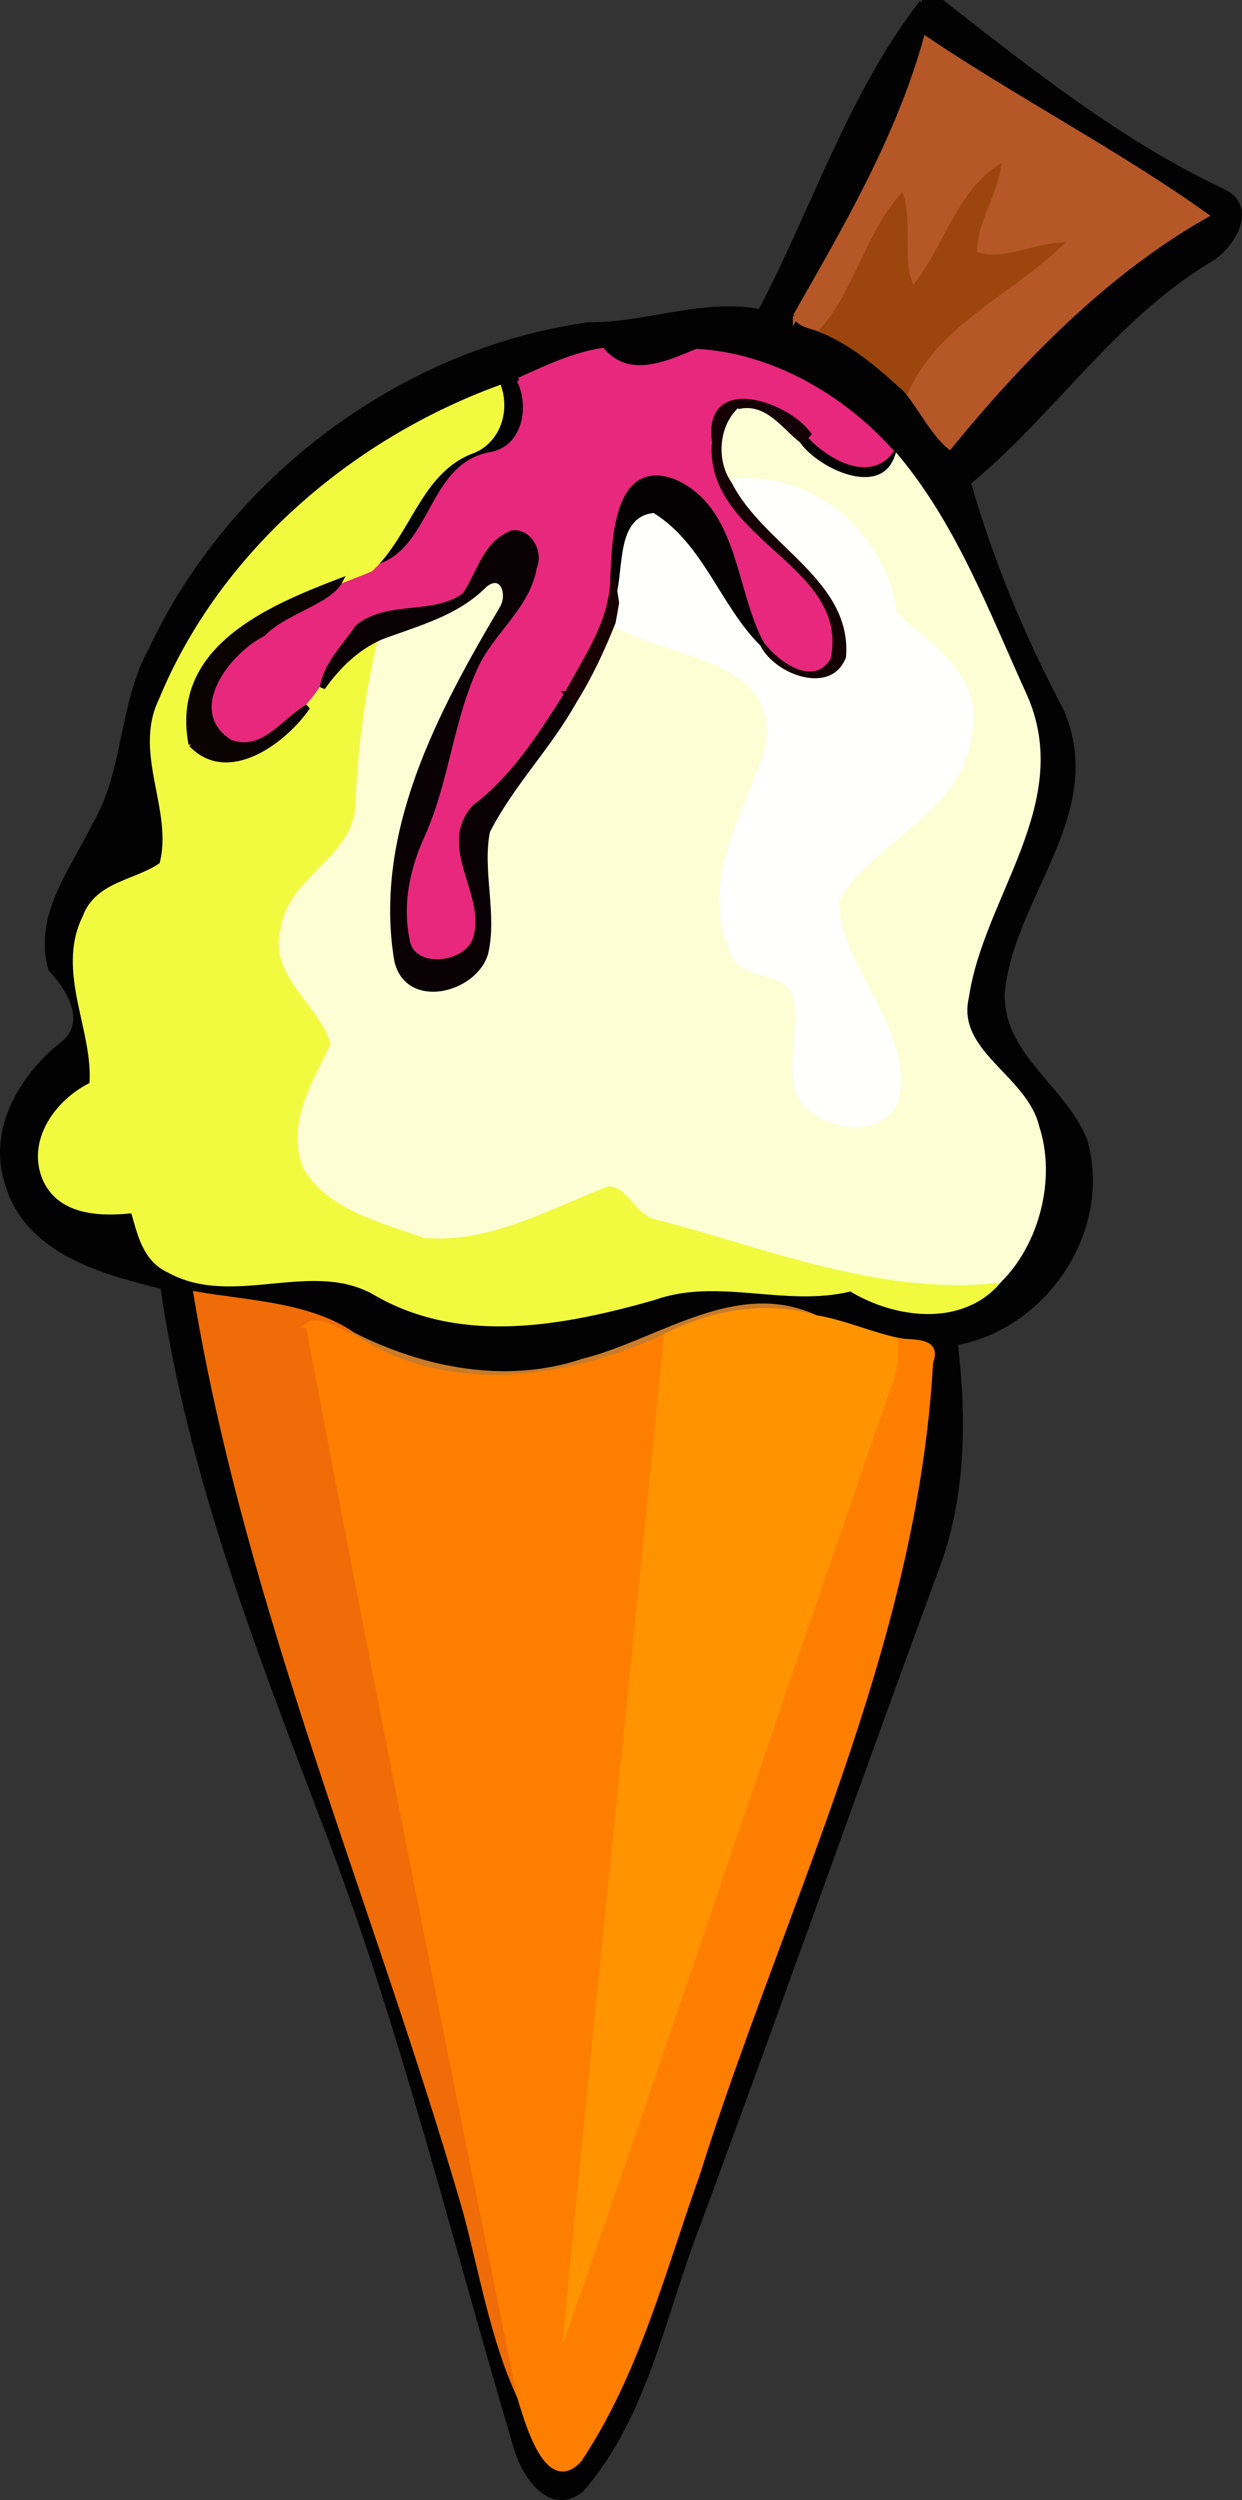 <?xml version="1.0" encoding="UTF-8" standalone="no"?>
<!-- Created with Inkscape (http://www.inkscape.org/) -->

<svg
   xmlns:dc="http://purl.org/dc/elements/1.1/"
   xmlns:cc="http://creativecommons.org/ns#"
   xmlns:rdf="http://www.w3.org/1999/02/22-rdf-syntax-ns#"
   xmlns:svg="http://www.w3.org/2000/svg"
   xmlns="http://www.w3.org/2000/svg"
   xmlns:sodipodi="http://sodipodi.sourceforge.net/DTD/sodipodi-0.dtd"
   xmlns:inkscape="http://www.inkscape.org/namespaces/inkscape"
   width="130.03mm"
   height="261.582mm"
   viewBox="0 0 460.735 926.864"
   id="svg2"
   version="1.1"
   inkscape:version="0.91 r13725"
   sodipodi:docname="Icecream2.svg">
  <rect x="0" y="0" width="460.735" height="926.864" fill="#333333" stroke="none"/>
  <defs
     id="defs4" />
  <sodipodi:namedview
     id="base"
     pagecolor="#ffffff"
     bordercolor="#666666"
     borderopacity="1.0"
     inkscape:pageopacity="0.0"
     inkscape:pageshadow="2"
     inkscape:zoom="0.72286777"
     inkscape:cx="230.36732"
     inkscape:cy="463.43192"
     inkscape:document-units="px"
     inkscape:current-layer="layer1"
     showgrid="false"
     fit-margin-top="0"
     fit-margin-left="0"
     fit-margin-right="0"
     fit-margin-bottom="0"
     inkscape:window-width="1600"
     inkscape:window-height="837"
     inkscape:window-x="-8"
     inkscape:window-y="-8"
     inkscape:window-maximized="1" />
  <g
     inkscape:label="Layer 1"
     inkscape:groupmode="layer"
     id="layer1"
     transform="translate(541.468,703.769)">
    <g
       transform="matrix(1.25,0,0,1.25,-1051.39,-702.769)"
       id="g156212">
      <path
         inkscape:connector-curvature="0"
         style="opacity:1;fill:#020202;stroke:#020202;stroke-width:1.6;stroke-miterlimit:4;stroke-dasharray:none"
         id="path155959"
         d="m 681.53,0 6.01,0 c 26.38,20.56 52.91,41.68 83.38,56.03 9.94,4.72 2.46,16.79 -4.51,20.47 -28.05,16.99 -46.15,45.18 -71.16,65.81 6.75,23.54 16.15,46.09 27.63,67.76 13.12,30.34 -15.16,55.01 -17.58,83.98 -0.27,18.34 18.2,27.76 24.47,43.26 7.74,26.39 -11.68,55.45 -38.38,60.12 2.62,22.8 2.53,46.33 -5.97,67.99 -23.6,64.21 -46.44,128.69 -70.16,192.85 -10.54,26.65 -15.52,57.11 -34.81,79.27 -9.66,7.72 -17.55,-5.35 -19.56,-13.45 C 542.56,662.49 527.38,599.82 504.28,539.73 484.56,488 464.27,435.87 456.32,380.76 c -17.48,-4.29 -39.48,-10.12 -45.76,-29.45 -5.88,-16.11 3.27,-32.14 15.62,-42.14 8.73,-6.36 2.39,-16.73 -3.12,-22.59 -4.5,-15.77 6.48,-29.22 12.95,-42.54 9.56,-16.06 7.8,-35.85 16.85,-52.2 23.79,-50.61 74.27,-88.54 129.81,-96.27 17.22,0.16 33.65,-7.13 50.96,-3.85 15.97,-30.4 26.8,-64.47 47.9,-91.72 m -37.5,93 c 1.43,2.77 5.37,2.88 7.99,4.16 9.55,4.01 17.31,10.84 24.88,17.72 4.33,5.26 8.04,12.8 12.85,16.75 21.54,-26.38 46.73,-51.96 75.93,-68.52 C 739.42,44.42 709.81,29.02 682.76,10.87 674.54,40.24 659.03,66.7 644.03,93 m -81.92,18.94 c 3.92,7.95 1.63,20.12 -8.31,22.08 -18.99,3.08 -16.72,30.15 -35.91,33.94 11.28,-10.45 14.14,-28.27 29.28,-34.72 8.04,-2.51 11.26,-11.39 8.85,-18.92 -43.49,15.97 -82.3,49.24 -100.16,92.53 -7.78,15.85 4.5,32.86 0.15,48.83 -7.37,5.34 -19.14,5.54 -22.79,15.6 -8.02,16.06 3.41,33.68 2.03,49.66 -10.18,4.85 -18.93,16.83 -13.69,28.33 4.68,9.73 16.6,9.97 25.94,8.91 1.96,6.68 3.42,14.46 10.63,17.71 19.25,10.68 42.86,-4.58 61.94,7.09 25.4,14.33 55.32,8.55 81.89,1.02 19.06,-6.84 39.05,2.22 58.49,-2.62 13.2,8.13 33.17,10.69 43.99,-2.51 11.1,-10.89 16.18,-30.13 11.13,-45.4 -3.49,-14.85 -24.79,-21.99 -20.87,-38.65 4.5,-30.26 31.48,-57.93 17.08,-89.62 -11,-24.16 -20.48,-49.59 -37.64,-70.25 -4.74,12.97 -23.77,3.98 -29.4,-4.01 1.08,-0.95 2.12,-1.97 3.1,-3.03 5.42,6.3 17.95,13.83 24.41,5.09 -14.6,-16.2 -35.65,-28.36 -57.58,-29.53 -8.96,3.81 -20.16,8.75 -27.99,-0.27 -8.59,1.33 -16.68,5.2 -24.57,8.74 m -95.94,271.12 c 15.54,93.51 53.7,181.19 79.92,271.88 4.96,18.31 8.1,37.81 16.06,54.97 2.11,6.61 7.97,29.12 17.61,18.86 17.13,-25.6 24.86,-56.14 35.12,-84.88 25.06,-79.51 64.51,-156.18 69.18,-240.71 2.62,-6.68 -5.08,-5.7 -8.85,-6.25 -8.55,-1.68 -16.54,-5.44 -25.14,-6.87 -23.63,-11.01 -46.47,7.25 -69.11,12.91 -22.72,7.59 -47.23,2.76 -68.15,-7.76 -12.85,-8.99 -31.28,-9.51 -46.64,-12.15 z" />
      <path
         inkscape:connector-curvature="0"
         style="opacity:1;fill:#b65727;stroke:#b65727;stroke-width:1.6;stroke-miterlimit:4;stroke-dasharray:none"
         id="path155961"
         d="m 644.03,93 c 15,-26.3 30.51,-52.76 38.73,-82.13 27.05,18.15 56.66,33.55 82.92,52.24 -29.2,16.56 -54.39,42.14 -75.93,68.52 -4.81,-3.95 -8.52,-11.49 -12.85,-16.75 9,-19.8 30.27,-28.78 45.2,-42.89 -8.17,0.55 -17.1,5.59 -24.96,2.54 -0.4,-9.05 5.6,-16.65 6.94,-25.38 -12.12,8.33 -16.07,25.38 -25.24,35.88 -4.29,-7.15 -0.87,-18.81 -3.44,-27.32 -10.02,11.67 -13.4,28.2 -23.38,39.45 -2.62,-1.28 -6.56,-1.39 -7.99,-4.16 z" />
      <path
         inkscape:connector-curvature="0"
         style="opacity:1;fill:#9c460d;stroke:#9c460d;stroke-width:1.6;stroke-miterlimit:4;stroke-dasharray:none"
         id="path155963"
         d="m 678.84,85.03 c 9.17,-10.5 13.12,-27.55 25.24,-35.88 -1.34,8.73 -7.34,16.33 -6.94,25.38 7.86,3.05 16.79,-1.99 24.96,-2.54 C 707.17,86.1 685.9,95.08 676.9,114.88 669.33,108 661.57,101.17 652.02,97.16 662,85.91 665.38,69.38 675.4,57.71 c 2.57,8.51 -0.85,20.17 3.44,27.32 z" />
      <path
         inkscape:connector-curvature="0"
         style="opacity:1;fill:#e7287d;stroke:#e7287d;stroke-width:1.6;stroke-miterlimit:4;stroke-dasharray:none"
         id="path155983"
         d="m 562.11,111.94 c 7.89,-3.54 15.98,-7.41 24.57,-8.74 7.83,9.02 19.03,4.08 27.99,0.27 21.93,1.17 42.98,13.33 57.58,29.53 -6.46,8.74 -18.99,1.21 -24.41,-5.09 -6.6,-8.96 -30.51,-17.17 -27.82,2.28 -2.52,28.77 41.22,35.84 35.21,64.63 -5.51,9.42 -16.83,1.49 -21.41,-4.84 -8.41,-15.61 -7.43,-40.08 -26.09,-47.97 -17.16,-6.21 -17.37,18.18 -17.89,28.84 -0.19,12.77 -7.86,23.35 -13.6,34.17 -7.9,12.33 -15.7,24.81 -27.58,33.77 -10.39,11.92 4.72,25.88 0.4,38.88 -2.58,8.21 -19.16,9.9 -20.37,0.17 -2.2,-10.73 0.21,-21.68 4.76,-31.42 7.02,-15.88 8.25,-33.64 15.54,-49.4 4.68,-10.46 15.55,-17.85 17.46,-29.58 1.95,-4.31 -1.34,-10.6 -6.26,-10.17 -8.15,2.72 -9.98,12.19 -14.36,18.51 -9.32,6.78 -22.46,2.12 -31.65,9.39 -3.8,5.65 -9.41,10.94 -10.52,17.94 -1.33,2.03 -2.79,3.97 -4.43,5.75 -7.25,4.23 -13.2,14.13 -23.06,10.5 -14.27,-9.2 -1,-26.78 9.94,-32.3 5.67,-6.22 19.58,-9.49 22.71,-15.52 3.03,-1.19 6.07,-2.3 9.07,-3.58 19.19,-3.79 16.92,-30.86 35.91,-33.94 9.94,-1.96 12.23,-14.13 8.31,-22.08 z" />
      <path
         inkscape:connector-curvature="0"
         style="opacity:1;fill:#f1fa3f;stroke:#f1fa3f;stroke-width:1.6;stroke-miterlimit:4;stroke-dasharray:none"
         id="path155987"
         d="m 455.86,206.85 c 17.86,-43.29 56.67,-76.56 100.16,-92.53 2.41,7.53 -0.81,16.41 -8.85,18.92 -15.14,6.45 -18,24.27 -29.28,34.72 -3,1.28 -6.04,2.39 -9.07,3.58 -21.24,8.15 -49.56,20.07 -44.14,48.36 10.82,11.5 27.59,-0.87 34.55,-11.04 1.64,-1.78 3.1,-3.72 4.43,-5.75 4.52,-6.32 10.15,-11.9 17.38,-15.02 -3.92,16.38 -6.24,33.08 -6.83,49.92 -0.72,16.16 -20.3,21.5 -22.25,37.1 -3.51,13.51 11.96,22.01 14.91,33.79 -5.21,11.27 -13.64,23.93 -7.98,36.85 7.44,11.93 22.67,15.27 35.04,19.81 19.43,1.6 36.82,-8.62 54.34,-15.31 6.37,-0.27 8.46,8.64 14.66,9.9 33.35,8.61 66.3,22.56 101.51,18.72 -10.82,13.2 -30.79,10.64 -43.99,2.51 -19.44,4.84 -39.43,-4.22 -58.49,2.62 -26.57,7.53 -56.49,13.31 -81.89,-1.02 -19.08,-11.67 -42.69,3.59 -61.94,-7.09 -7.21,-3.25 -8.67,-11.03 -10.63,-17.71 -9.34,1.06 -21.26,0.82 -25.94,-8.91 -5.24,-11.5 3.51,-23.48 13.69,-28.33 1.38,-15.98 -10.05,-33.6 -2.03,-49.66 3.65,-10.06 15.42,-10.26 22.79,-15.6 4.35,-15.97 -7.93,-32.98 -0.15,-48.83 z" />
      <path
         inkscape:connector-curvature="0"
         style="opacity:1;fill:#140105;stroke:#140105;stroke-width:1.6;stroke-miterlimit:4;stroke-dasharray:none"
         id="path155991"
         d="m 620.02,130.19 c -2.69,-19.45 21.22,-11.24 27.82,-2.28 -0.98,1.06 -2.02,2.08 -3.1,3.03 -5.25,-4.12 -10.14,-11.75 -17.83,-9.52 -4.95,5.33 -5.37,14.64 -1.12,20.56 9.4,18.61 35.97,28.83 34.01,52.31 -4.47,12.29 -22.1,6.13 -26.89,-3.18 0.22,-0.28 0.68,-0.85 0.91,-1.13 4.58,6.33 15.9,14.26 21.41,4.84 6.01,-28.79 -37.73,-35.86 -35.21,-64.63 z" />
      <path
         inkscape:connector-curvature="0"
         style="opacity:1;fill:#fdfed4;stroke:#fdfed4;stroke-width:1.6;stroke-miterlimit:4;stroke-dasharray:none"
         id="path155993"
         d="m 626.91,121.42 c 7.69,-2.23 12.58,5.4 17.83,9.52 5.63,7.99 24.66,16.98 29.4,4.01 17.16,20.66 26.64,46.09 37.64,70.25 14.4,31.69 -12.58,59.36 -17.08,89.62 -3.92,16.66 17.38,23.8 20.87,38.65 5.05,15.27 -0.03,34.51 -11.13,45.4 -35.21,3.84 -68.16,-10.11 -101.51,-18.72 -6.2,-1.26 -8.29,-10.17 -14.66,-9.9 -17.52,6.69 -34.91,16.91 -54.34,15.31 -12.37,-4.54 -27.6,-7.88 -35.04,-19.81 -5.66,-12.92 2.77,-25.58 7.98,-36.85 -2.95,-11.78 -18.42,-20.28 -14.91,-33.79 1.95,-15.6 21.53,-20.94 22.25,-37.1 0.59,-16.84 2.91,-33.54 6.83,-49.92 10.79,-4.07 22.31,-6.9 30.69,-15.42 5.25,-4.32 7.9,2.65 5.2,7.06 -18.48,31.23 -37.42,66.75 -31.2,104.28 3.09,13.98 23.11,8.98 26.32,-2.2 2.65,-11.85 -1.8,-24.23 0.5,-36.06 7,-13.84 18.2,-25.03 25.74,-38.59 4.65,-7.39 8.33,-15.34 11.56,-23.43 16.91,10.51 50.07,9.38 46.08,36.9 -5.71,19.38 -19.96,39.4 -10.83,60.13 2.83,9.51 16.91,4.65 19.07,14.47 1.83,9.6 -2.29,19.86 1.19,29.25 5.91,9.05 24.46,12.61 28.7,0.27 3.69,-21.84 -18.15,-37.87 -17.79,-59.03 10.57,-18.08 36.25,-25.53 39.23,-48.52 4.18,-16.75 -11.9,-26.38 -22.09,-35.77 -3.19,-23.16 -23.51,-41.54 -47.62,-39.45 -4.25,-5.92 -3.83,-15.23 1.12,-20.56 z" />
      <path
         inkscape:connector-curvature="0"
         style="opacity:1;fill:#040102;stroke:#040102;stroke-width:1.6;stroke-miterlimit:4;stroke-dasharray:none"
         id="path155999"
         d="m 589.84,170.85 c 0.52,-10.66 0.73,-35.05 17.89,-28.84 18.66,7.89 17.68,32.36 26.09,47.97 -0.23,0.28 -0.69,0.85 -0.91,1.13 -11.77,-11.74 -16.9,-29.99 -31.2,-38.94 -10.81,1.38 -7.41,18.07 -10.84,25.79 -0.39,-2.37 -0.73,-4.74 -1.03,-7.11 z" />
      <path
         inkscape:connector-curvature="0"
         style="opacity:1;fill:#fffffe;stroke:#fffffe;stroke-width:1.6;stroke-miterlimit:4;stroke-dasharray:none"
         id="path156001"
         d="m 625.79,141.98 c 24.11,-2.09 44.43,16.29 47.62,39.45 10.19,9.39 26.27,19.02 22.09,35.77 -2.98,22.99 -28.66,30.44 -39.23,48.52 -0.36,21.16 21.48,37.19 17.79,59.03 -4.24,12.34 -22.79,8.78 -28.7,-0.27 -3.48,-9.39 0.64,-19.65 -1.19,-29.25 -2.16,-9.82 -16.24,-4.96 -19.07,-14.47 -9.13,-20.73 5.12,-40.75 10.83,-60.13 3.99,-27.52 -29.17,-26.39 -46.08,-36.9 0.36,-1.92 0.7,-3.85 1.02,-5.77 3.43,-7.72 0.03,-24.41 10.84,-25.79 14.3,8.95 19.43,27.2 31.2,38.94 4.79,9.31 22.42,15.47 26.89,3.18 1.96,-23.48 -24.61,-33.7 -34.01,-52.31 z" />
      <path
         inkscape:connector-curvature="0"
         style="opacity:1;fill:#090103;stroke:#090103;stroke-width:1.6;stroke-miterlimit:4;stroke-dasharray:none"
         id="path156011"
         d="m 560.19,157.27 c 4.92,-0.43 8.21,5.86 6.26,10.17 -1.91,11.73 -12.78,19.12 -17.46,29.58 -7.29,15.76 -8.52,33.52 -15.54,49.4 -4.55,9.74 -6.96,20.69 -4.76,31.42 1.21,9.73 17.79,8.04 20.37,-0.17 4.32,-13 -10.79,-26.96 -0.4,-38.88 11.88,-8.96 19.68,-21.44 27.58,-33.77 0.68,0.71 1.36,1.43 2.05,2.14 -7.54,13.56 -18.74,24.75 -25.74,38.59 -2.3,11.83 2.15,24.21 -0.5,36.06 -3.21,11.18 -23.23,16.18 -26.32,2.2 -6.22,-37.53 12.72,-73.05 31.2,-104.28 2.7,-4.41 0.05,-11.38 -5.2,-7.06 -8.38,8.52 -19.9,11.35 -30.69,15.42 -7.23,3.12 -12.86,8.7 -17.38,15.02 1.11,-7 6.72,-12.29 10.52,-17.94 9.19,-7.27 22.33,-2.61 31.65,-9.39 4.38,-6.32 6.21,-15.79 14.36,-18.51 z" />
      <path
         inkscape:connector-curvature="0"
         style="opacity:1;fill:#170102;stroke:#170102;stroke-width:1.6;stroke-miterlimit:4;stroke-dasharray:none"
         id="path156015"
         d="m 576.24,205.02 c 5.74,-10.82 13.41,-21.4 13.6,-34.17 0.3,2.37 0.64,4.74 1.03,7.11 -0.32,1.92 -0.66,3.85 -1.02,5.77 -3.23,8.09 -6.91,16.04 -11.56,23.43 -0.69,-0.71 -1.37,-1.43 -2.05,-2.14 z" />
      <path
         inkscape:connector-curvature="0"
         style="opacity:1;fill:#0b0302;stroke:#0b0302;stroke-width:1.6;stroke-miterlimit:4;stroke-dasharray:none"
         id="path156017"
         d="m 464.68,219.9 c -5.42,-28.29 22.9,-40.21 44.14,-48.36 -3.13,6.03 -17.04,9.3 -22.71,15.52 -10.94,5.52 -24.21,23.1 -9.94,32.3 9.86,3.63 15.81,-6.27 23.06,-10.5 -6.96,10.17 -23.73,22.54 -34.55,11.04 z" />
      <path
         inkscape:connector-curvature="0"
         style="opacity:1;fill:#f06c08;stroke:#f06c08;stroke-width:1.6;stroke-miterlimit:4;stroke-dasharray:none"
         id="path156053"
         d="m 466.17,383.06 c 15.36,2.64 33.79,3.16 46.64,12.15 l 0.31,0.69 c -4.15,-1.31 -10.31,-5.92 -13.64,-3.74 20,106.05 41.27,211.98 62.67,317.75 -7.96,-17.16 -11.1,-36.66 -16.06,-54.97 -26.22,-90.69 -64.38,-178.37 -79.92,-271.88 z" />
      <path
         inkscape:connector-curvature="0"
         style="opacity:1;fill:#c97b29;stroke:#c97b29;stroke-width:1.6;stroke-miterlimit:4;stroke-dasharray:none"
         id="path156055"
         d="m 580.96,402.97 c 22.64,-5.66 45.48,-23.92 69.11,-12.91 -15.79,-4.65 -31.81,-1.24 -45.99,6.15 -28.45,12.89 -63.44,17.79 -90.96,-0.31 l -0.31,-0.69 c 20.92,10.52 45.43,15.35 68.15,7.76 z" />
      <path
         inkscape:connector-curvature="0"
         style="opacity:1;fill:#ff9400;stroke:#ff9400;stroke-width:1.6;stroke-miterlimit:4;stroke-dasharray:none"
         id="path156057"
         d="m 604.08,396.21 c 14.18,-7.39 30.2,-10.8 45.99,-6.15 8.6,1.43 16.59,5.19 25.14,6.87 0.3,4.81 -0.16,9.65 -2.11,14.11 -33,94.41 -64.33,189.39 -97.38,283.77 -0.42,-0.08 -1.25,-0.23 -1.66,-0.3 9.4,-99.49 20.26,-198.83 30.02,-298.3 z" />
      <path
         inkscape:connector-curvature="0"
         style="opacity:1;fill:#fe7e00;stroke:#fe7e00;stroke-width:1.6;stroke-miterlimit:4;stroke-dasharray:none"
         id="path156059"
         d="m 499.48,392.16 c 3.33,-2.18 9.49,2.43 13.64,3.74 27.52,18.1 62.51,13.2 90.96,0.31 -9.76,99.47 -20.62,198.81 -30.02,298.3 0.41,0.07 1.24,0.22 1.66,0.3 33.05,-94.38 64.38,-189.36 97.38,-283.77 1.95,-4.46 2.41,-9.3 2.11,-14.11 3.77,0.55 11.47,-0.43 8.85,6.25 -4.67,84.53 -44.12,161.2 -69.18,240.71 -10.26,28.74 -17.99,59.28 -35.12,84.88 -9.64,10.26 -15.5,-12.25 -17.61,-18.86 -21.4,-105.77 -42.67,-211.7 -62.67,-317.75 z" />
    </g>
  </g>
</svg>
